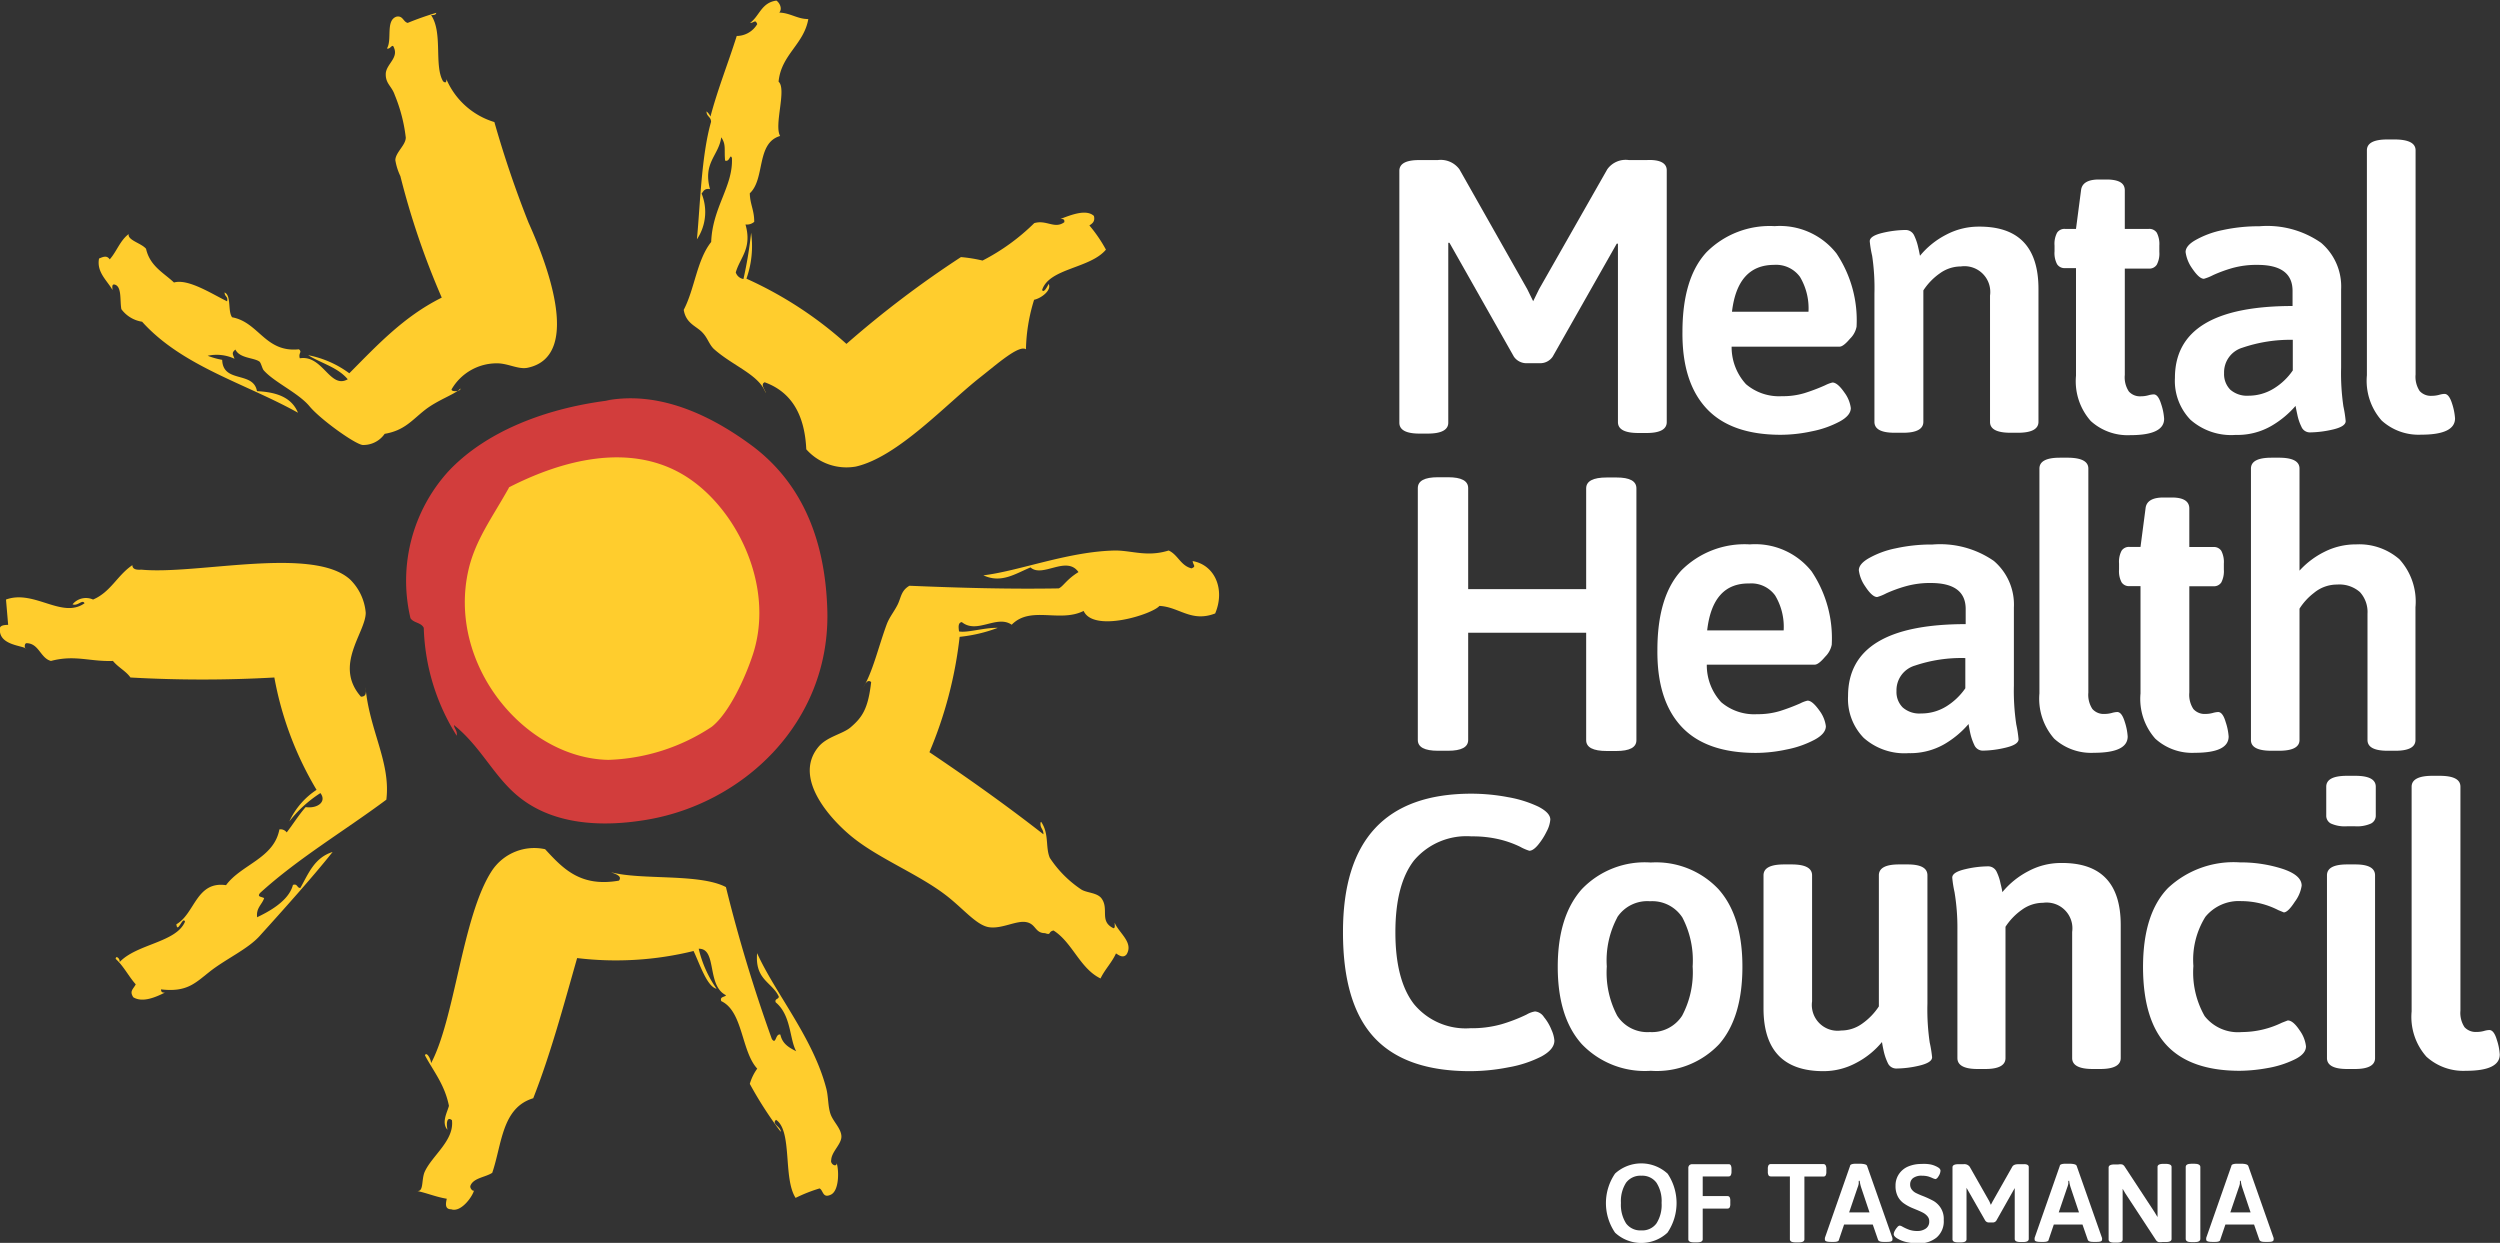 <svg xmlns="http://www.w3.org/2000/svg" viewBox="0 0 208.49 103.65"><rect x="0" y="0" width="208.49" height="103.65" fill="#333333" stroke="none"/><defs><style>.cls-1{fill:#d23d3c;}.cls-2{fill:#ffcd2d;}.cls-3{fill:#fff;}</style></defs><title>Asset 1</title><g id="Layer_2" data-name="Layer 2"><g id="Layer_1-2" data-name="Layer 1"><path class="cls-1" d="M51.05,33.36C45.52,34,40.5,36,37.4,39.3a13.58,13.58,0,0,0-3.17,12.25c.25.41.89.35,1.11.81a17.85,17.85,0,0,0,2.75,9c.06-.47-.2-.54-.23-.89,2.25,1.79,3.33,4.32,5.43,6,3,2.41,7.14,2.49,10.67,1.89C62,67,69.15,60.28,69,51.1c-.14-6.58-2.46-11-6.14-13.82-3-2.25-7.52-4.79-12.34-3.87Z"/><path class="cls-2" d="M92.22,20.8a11.93,11.93,0,0,0-1.37-2c.25-.16.49-.33.38-.79-.64-.6-1.93-.08-2.79.25.18,0,.36,0,.32.27-.81.6-1.5-.23-2.51.08a17.57,17.57,0,0,1-4.31,3.12,12.22,12.22,0,0,0-1.8-.29,84.92,84.92,0,0,0-9.55,7.24,32.31,32.31,0,0,0-8.34-5.44,8.14,8.14,0,0,0,.39-3.83A33.82,33.82,0,0,1,62,23.27a.82.82,0,0,1-.64-.55c.36-1.26,1.38-2,.81-4a.93.93,0,0,0,.73-.22c0-1-.35-1.45-.37-2.38,1.3-1.2.51-4.19,2.53-4.78-.53-.91.57-3.91-.13-4.53.22-2.26,2.11-3.1,2.48-5.22-.92,0-1.49-.51-2.42-.54.29-.35,0-.84-.24-1-1.26.17-1.41,1.29-2.2,1.86.36,0,.43-.33.6.1A2,2,0,0,1,61.44,3c-.71,2.26-1.57,4.38-2.19,6.72a1.17,1.17,0,0,0-.33-.43c0,.44.37.43.38.87-.81,2.82-.91,7-1.18,9.8a4.09,4.09,0,0,0,.39-3.82c.16-.18.23-.45.7-.37-.6-2.22.73-2.79.94-4.32.42.62.23,1,.32,1.94.39.16.41-.63.57-.21.11,2.36-1.62,4.09-1.73,7-1.2,1.51-1.37,3.9-2.29,5.66.18,1.11,1,1.34,1.5,1.83s.58,1,1,1.42c1.57,1.42,3.83,2.17,4.33,3.69,0-.27-.48-.71-.08-.9,2.07.75,3.33,2.49,3.47,5.59a4.48,4.48,0,0,0,4.13,1.44c3.52-.8,7.57-5.25,10.41-7.47,1.4-1.1,3.2-2.7,3.78-2.31A14.81,14.81,0,0,1,86.24,25c.65-.14,1.49-.84,1.21-1.32-.08.17-.41.82-.54.5.59-1.82,4-1.78,5.32-3.36"/><path class="cls-2" d="M21.43,76.5c.9-.43,2.65-1.33,3-2.7.39-.14.33.27.62.25.67-1.18,1.16-2.52,2.69-3-1.58,2-4.27,5-6,6.91-1,1.18-2.92,2-4.31,3.12-1.18.93-1.87,1.68-4,1.43,0,.26.14.27.32.27-.73.36-1.84.87-2.63.39-.35-.52,0-.68.2-1.08-.59-.66-1-1.51-1.67-2.12,0-.35.4,0,.32.27,1.43-1.53,4.73-1.63,5.46-3.38-.19-.5-.63,1.07-.72.22,1.55-.88,1.65-3.62,4.14-3.26,1.27-1.73,4-2.23,4.45-4.65a.63.63,0,0,1,.61.25c.54-.7,1-1.45,1.58-2.11,1,.14,1.78-.46,1.23-1.17a10.37,10.37,0,0,0-2.59,2.36,6.3,6.3,0,0,1,2.27-2.63,28,28,0,0,1-3.52-9.37,106.38,106.38,0,0,1-12,0c-.4-.56-1-.82-1.46-1.38-1.93.07-3.17-.53-5.17,0-.89-.23-1-1.49-2.06-1.48-.18.06-.15.47,0,.45-.38-.26-2.11-.29-2.2-1.46-.11-.46.27-.51.69-.52L.5,50c2.33-.86,4.68,1.64,6.55.31-.18-.36-.55.26-1,.09A1.44,1.44,0,0,1,7.76,50c1.48-.63,2-2,3.28-2.87,0,.47.62.37.78.38,4.6.43,14.31-2,17.39.83a4.4,4.4,0,0,1,1.29,2.76c0,1.66-2.7,4.38-.4,7,.47,0,.44-.36.38-.79.33,3.61,2.12,6.28,1.74,9.38-3.49,2.6-7.36,4.89-10.53,7.78-.27.34.09.29.34.43-.18.54-.67.81-.59,1.56"/><path class="cls-2" d="M86.83,68.54c.68,1,.34,2.1.72,3a9.31,9.31,0,0,0,2.61,2.63c.45.3,1.33.26,1.7.75.66.89-.21,1.91,1,2.49.16,0,.09-.29.1-.46.34.85,1.59,1.64,1,2.63-.28.36-.65.09-.89-.07-.35.77-.93,1.34-1.29,2.09-1.72-.83-2.34-3-3.92-4-.49.11-.15.42-.71.22-.85,0-.74-.77-1.57-.92s-2,.57-3.07.43-2.18-1.57-3.65-2.69c-2.25-1.72-5.47-3-7.68-4.75-1.65-1.3-5.17-4.9-2.92-7.61.71-.85,2-1.06,2.66-1.61,1-.85,1.48-1.58,1.73-3.79-.34-.29-.53.25-.7.52.83-1.34,1.29-3.41,2-5.34.23-.6.58-1,.89-1.6s.28-1.19,1-1.61c4.36.18,8.3.29,12.45.22.37-.15.65-.75,1.65-1.36-1-1.42-3,.51-4-.39-1.29.54-2.45,1.35-3.93.66,3-.36,7.1-2,11-2.07,1.39,0,2.66.56,4.45,0,.77.34,1,1.27,1.91,1.49.41-.17.14-.24.09-.61,1.86.33,2.73,2.36,1.88,4.37-2,.77-3-.55-4.65-.63-.56.69-5.48,2.26-6.32.42-2,1-4.42-.46-6,1.15-1.24-.86-2.89.81-4.16-.22-.32.05-.28.41-.23.78.7.13,2.11-.33,3.23-.3a12.63,12.63,0,0,1-3.18.75,34.55,34.55,0,0,1-2.52,9.62c3.26,2.19,6.44,4.45,9.51,6.85,0-.48-.31-.5-.24-1"/><path class="cls-2" d="M35.87,88.81c2.07-3.69,2.66-12.42,5.17-16.22a4.24,4.24,0,0,1,4.42-1.77c1.47,1.59,2.93,3.19,6.16,2.62.31-.4-.34-.56-.66-.7,2.52.68,7.37.08,9.58,1.24a127.49,127.49,0,0,0,3.83,12.67c.37.52.28-.48.71-.37.17.79.74,1.09,1.32,1.39-.56-1-.41-3-1.71-4.08-.11-.32.26-.24.26-.48-.58-1.23-2-1.38-1.81-3.62,1.52,3.36,4.68,7.08,5.77,11.29.18.7.13,1.44.34,2.09s.89,1.22.92,1.88-.83,1.29-.85,2c-.1.32.44.64.46.26.19.62.21,2.29-.49,2.62s-.62-.36-.94-.52a12.77,12.77,0,0,0-2,.79c-1.06-1.64-.25-5.58-1.63-6.51-.41.35.43.58.39,1a32,32,0,0,1-2.58-4,4.14,4.14,0,0,1,.62-1.27c-1.34-1.46-1.18-4.78-3-5.63-.14-.39.28-.32.4-.49-1.65-.81-.72-3.91-2.28-3.88a9.61,9.61,0,0,0,1.49,3.34c-.8-.18-1.4-2.06-1.92-3.15a27.14,27.14,0,0,1-9.71.59c-1.14,4-2.21,8-3.66,11.69-2.63.79-2.61,3.86-3.42,6.22-.59.38-1.57.42-1.82,1.08-.08.25.35.62.32.27,0,.43-1.05,2-1.92,1.69-.55,0-.46-.49-.37-.88-.92-.15-1.68-.49-2.58-.67.71.21.43-.88.74-1.58.62-1.36,2.48-2.61,2.27-4.3-.42-.35-.49.29-.37.8-.54-.6,0-1.5.12-2-.36-1.79-1.29-2.87-2-4.21.12-.35.53.32.51.71"/><path class="cls-2" d="M42.41,40.66c4.47-2.3,9.93-3.7,14.39-1.17s7.88,9.22,6,15.05c-.65,2-2,4.93-3.44,6.07a16.53,16.53,0,0,1-8.62,2.76c-7-.13-13.5-8-11.66-15.89.58-2.48,2-4.36,3.37-6.82"/><path class="cls-2" d="M25.71,29.63c1.08.67,2.46,1,3.29,2-1.48.85-2.08-2.06-4-1.75-.13-.48.23-.49-.07-.75-2.82.29-3.33-2.25-5.57-2.67-.38-.48-.05-1.82-.63-2.07,0,.37.3.3.21.74-1.27-.62-3.25-1.91-4.43-1.57-.87-.82-2-1.36-2.33-2.81-.38-.47-1.55-.71-1.45-1.23-.72.54-1,1.46-1.58,2.11-.24-.35-.53-.22-.89-.07-.22,1.13.67,1.83,1.12,2.62,0-.18-.07-.42.11-.46.7.08.49,1.29.63,2.06a2.64,2.64,0,0,0,1.73,1.05c3.36,3.73,8.59,5.13,13,7.59-.55-1.33-1.86-1.72-3.42-1.8-.3-1.7-2.84-.63-2.9-2.61a6.58,6.58,0,0,1-1.21-.34,3.52,3.52,0,0,1,2.24.25c-.17-.43-.24-.5.07-.77.36.74,1.53.67,2,1,.14.1.23.57.36.73.88,1,2.9,1.89,3.82,3s3.82,3.18,4.44,3.23a2.16,2.16,0,0,0,1.83-.93c1.66-.28,2.28-1.15,3.37-2s2.6-1.34,2.94-1.78c.09.24-.77.32-.73.07a4.35,4.35,0,0,1,3.8-2.17c.91,0,1.77.53,2.54.37,4.78-1,1.31-9.37.07-12.12a87.83,87.83,0,0,1-2.84-8.37,6.35,6.35,0,0,1-4-3.57c0,.28-.08.33-.28.17-.77-1.32,0-4.06-1-5.52.17,0,.42,0,.43-.19A24.73,24.73,0,0,0,34,1.91c-.38-.09-.39-.63-.94-.52-.92.32-.34,1.92-.79,2.65.29.12.45-.49.59-.05.38.87-.68,1.38-.69,2.19s.5,1,.75,1.74a13.32,13.32,0,0,1,.92,3.55c0,.64-.86,1.24-.87,1.89a4.89,4.89,0,0,0,.42,1.33,65.26,65.26,0,0,0,3.45,10.13c-3.18,1.58-5.41,4-7.71,6.31a8.42,8.42,0,0,0-3.39-1.5"/><path class="cls-3" d="M139,14.2v21c0,.6-.56.91-1.68.91h-.68c-1.14,0-1.71-.3-1.71-.91V20.32h-.1l-5.34,9.42a1.25,1.25,0,0,1-1.07.55h-1.07a1.27,1.27,0,0,1-1.1-.55l-5.37-9.49-.1,0v15c0,.6-.57.91-1.72.91h-.68q-1.68,0-1.68-.91v-21q0-.91,1.68-.9h1.52a1.93,1.93,0,0,1,1.81.77l5.66,10,.49,1,.49-1,5.69-10a1.88,1.88,0,0,1,1.81-.77h1.46C138.41,13.29,139,13.59,139,14.2Z"/><path class="cls-3" d="M153.15,21.13a10,10,0,0,1,1.68,6.12,1.9,1.9,0,0,1-.55,1c-.37.44-.66.66-.87.66h-9a4.57,4.57,0,0,0,1.2,3.13,4.25,4.25,0,0,0,3,1,6.19,6.19,0,0,0,1.89-.26,15.76,15.76,0,0,0,1.71-.65,2.82,2.82,0,0,1,.61-.23q.42,0,1,.84a2.77,2.77,0,0,1,.53,1.29c0,.41-.31.79-.94,1.13a8.32,8.32,0,0,1-2.31.81,12.4,12.4,0,0,1-2.58.29q-4.17,0-6.21-2.2t-2-6.38q0-4.47,2-6.64A7.43,7.43,0,0,1,148,18.86,6,6,0,0,1,153.15,21.13ZM144.44,26h6.38a5.12,5.12,0,0,0-.71-2.91,2.46,2.46,0,0,0-2.17-1Q144.9,22.1,144.44,26Z"/><path class="cls-3" d="M170,24.1V35.18c0,.6-.57.91-1.71.91h-.62q-1.72,0-1.71-.91V24.65a2.15,2.15,0,0,0-2.43-2.43,3,3,0,0,0-1.76.58,5.17,5.17,0,0,0-1.37,1.42V35.18c0,.6-.57.91-1.68.91H158q-1.68,0-1.68-.91V24.49a18.2,18.2,0,0,0-.19-3.16,8.81,8.81,0,0,1-.2-1.21c0-.3.36-.53,1.07-.7a8.79,8.79,0,0,1,1.88-.24.78.78,0,0,1,.75.45,4.46,4.46,0,0,1,.34,1c.08.33.12.57.15.7a6.9,6.9,0,0,1,2.17-1.75,5.79,5.79,0,0,1,2.72-.68Q170,18.86,170,24.1Z"/><path class="cls-3" d="M177.2,15.88v3.21h2a.74.74,0,0,1,.67.32,2.07,2.07,0,0,1,.21,1.07V21a2,2,0,0,1-.21,1.07.73.73,0,0,1-.67.33h-2v8.87a2.13,2.13,0,0,0,.34,1.38,1.24,1.24,0,0,0,1,.4,2.35,2.35,0,0,0,.61-.08,1.86,1.86,0,0,1,.46-.08c.26,0,.46.28.63.83a4.77,4.77,0,0,1,.24,1.21q0,1.36-2.82,1.36a4.57,4.57,0,0,1-3.3-1.18,5,5,0,0,1-1.23-3.77V22.36h-.91a.74.74,0,0,1-.67-.33,2,2,0,0,1-.21-1.07v-.48a2,2,0,0,1,.21-1.07.74.74,0,0,1,.67-.32h.91l.42-3.21c.06-.6.56-.91,1.49-.91h.75C176.74,15,177.2,15.28,177.2,15.88Z"/><path class="cls-3" d="M193.57,20.25a4.79,4.79,0,0,1,1.67,3.89v6.51a19.05,19.05,0,0,0,.19,3.24,9.66,9.66,0,0,1,.19,1.23c0,.3-.35.53-1.07.7a8.76,8.76,0,0,1-1.88.24.76.76,0,0,1-.74-.47,4.16,4.16,0,0,1-.34-1c-.08-.37-.13-.62-.15-.74a7.91,7.91,0,0,1-2,1.66,5.66,5.66,0,0,1-3,.76A5.12,5.12,0,0,1,182.67,35a4.67,4.67,0,0,1-1.29-3.48q0-6,9.81-6V24.26q0-2.17-2.92-2.17a7.48,7.48,0,0,0-2.12.27,11.67,11.67,0,0,0-1.58.58,4,4,0,0,1-.77.31c-.28,0-.6-.3-1-.89a3.06,3.06,0,0,1-.53-1.34c0-.35.28-.69.83-1a7.7,7.7,0,0,1,2.25-.83,14,14,0,0,1,3.07-.32A7.84,7.84,0,0,1,193.57,20.25ZM187,29a2.14,2.14,0,0,0-1.52,2.12,1.84,1.84,0,0,0,.52,1.38,2.12,2.12,0,0,0,1.52.5,4,4,0,0,0,2.09-.59,5.21,5.21,0,0,0,1.6-1.52V28.34A12.33,12.33,0,0,0,187,29Z"/><path class="cls-3" d="M201.45,12.54V31.23a2.16,2.16,0,0,0,.34,1.38,1.26,1.26,0,0,0,1,.4,2.39,2.39,0,0,0,.62-.08,1.8,1.8,0,0,1,.45-.08c.26,0,.47.28.64.83a5,5,0,0,1,.24,1.21q0,1.36-2.82,1.36a4.57,4.57,0,0,1-3.3-1.18,5,5,0,0,1-1.23-3.77V12.54c0-.61.57-.91,1.72-.91h.61C200.88,11.64,201.45,11.94,201.45,12.54Z"/><path class="cls-3" d="M136.47,40.73v21c0,.6-.56.9-1.68.9H134c-1.14,0-1.72-.3-1.72-.9V52.77h-9.84v8.94q0,.9-1.68.9h-.84q-1.68,0-1.68-.9v-21c0-.61.56-.91,1.68-.91h.84c1.12,0,1.68.3,1.68.91v8.42h9.84V40.73c0-.61.58-.91,1.72-.91h.81C135.92,39.82,136.47,40.12,136.47,40.73Z"/><path class="cls-3" d="M151.08,47.65a10,10,0,0,1,1.68,6.12,1.94,1.94,0,0,1-.55,1c-.37.44-.66.66-.87.66h-9a4.54,4.54,0,0,0,1.2,3.13,4.24,4.24,0,0,0,3,1,6.36,6.36,0,0,0,1.89-.26,16.6,16.6,0,0,0,1.7-.64,2.61,2.61,0,0,1,.61-.23c.28,0,.6.28,1,.84a2.77,2.77,0,0,1,.53,1.29c0,.41-.31.79-.94,1.13a8.34,8.34,0,0,1-2.31.81,12.3,12.3,0,0,1-2.58.29q-4.18,0-6.22-2.2t-2-6.38q0-4.47,2-6.64a7.44,7.44,0,0,1,5.71-2.17A6,6,0,0,1,151.08,47.65Zm-8.71,4.92h6.38a5.07,5.07,0,0,0-.71-2.91,2.45,2.45,0,0,0-2.17-1Q142.82,48.62,142.37,52.58Z"/><path class="cls-3" d="M166.28,46.78a4.79,4.79,0,0,1,1.67,3.89v6.51a18.87,18.87,0,0,0,.2,3.24,9.6,9.6,0,0,1,.19,1.23c0,.3-.36.53-1.07.7a8.57,8.57,0,0,1-1.88.25.77.77,0,0,1-.74-.47,4.56,4.56,0,0,1-.34-1c-.08-.37-.12-.62-.14-.75a7.93,7.93,0,0,1-2,1.67,5.71,5.71,0,0,1-3,.76,5.11,5.11,0,0,1-3.75-1.28,4.66,4.66,0,0,1-1.3-3.48q0-6,9.81-6V50.79q0-2.17-2.91-2.17a7.46,7.46,0,0,0-2.12.28,11.51,11.51,0,0,0-1.59.58,3.84,3.84,0,0,1-.76.31q-.42,0-1-.89a3,3,0,0,1-.53-1.34c0-.35.27-.68.82-1a7.57,7.57,0,0,1,2.25-.83,13.85,13.85,0,0,1,3.08-.32A7.86,7.86,0,0,1,166.28,46.78Zm-6.59,8.73a2.14,2.14,0,0,0-1.53,2.12,1.81,1.81,0,0,0,.52,1.37,2.1,2.1,0,0,0,1.53.5,3.94,3.94,0,0,0,2.09-.58,5.32,5.32,0,0,0,1.6-1.52V54.88A12.13,12.13,0,0,0,159.69,55.51Z"/><path class="cls-3" d="M174.16,39.08V57.76a2.15,2.15,0,0,0,.34,1.37,1.25,1.25,0,0,0,1,.41,2.36,2.36,0,0,0,.61-.08,1.9,1.9,0,0,1,.46-.08q.38,0,.63.83a4.84,4.84,0,0,1,.24,1.21c0,.91-.94,1.36-2.82,1.36a4.57,4.57,0,0,1-3.31-1.18,5.05,5.05,0,0,1-1.23-3.77V39.08c0-.61.57-.91,1.71-.91h.62Q174.16,38.17,174.16,39.08Z"/><path class="cls-3" d="M182.58,42.41v3.21h2a.73.73,0,0,1,.67.32,2.06,2.06,0,0,1,.21,1.07v.49a2.05,2.05,0,0,1-.21,1.07.73.73,0,0,1-.67.32h-2v8.87a2.15,2.15,0,0,0,.34,1.37,1.25,1.25,0,0,0,1,.41,2.35,2.35,0,0,0,.61-.08,2,2,0,0,1,.45-.08c.26,0,.47.28.63.83a4.86,4.86,0,0,1,.25,1.21c0,.91-.94,1.36-2.82,1.36a4.56,4.56,0,0,1-3.3-1.18,5,5,0,0,1-1.23-3.77V48.88h-.91a.73.73,0,0,1-.67-.32,2,2,0,0,1-.21-1.07V47a2,2,0,0,1,.21-1.07.74.74,0,0,1,.67-.32h.91l.42-3.21c.06-.6.56-.91,1.49-.91h.75C182.11,41.5,182.58,41.81,182.58,42.41Z"/><path class="cls-3" d="M191.77,39.08v8.51a7,7,0,0,1,2.1-1.58,5.78,5.78,0,0,1,2.62-.61,5.1,5.1,0,0,1,3.61,1.24,5.24,5.24,0,0,1,1.34,4V61.71c0,.6-.56.9-1.68.9h-.64q-1.68,0-1.68-.9V51.18a2.46,2.46,0,0,0-.63-1.8,2.59,2.59,0,0,0-1.9-.63,3,3,0,0,0-1.94.7,5.06,5.06,0,0,0-1.2,1.31V61.71c0,.6-.57.9-1.72.9h-.62q-1.72,0-1.71-.9V39.08q0-.91,1.71-.91h.62C191.2,38.17,191.77,38.47,191.77,39.08Z"/><path class="cls-3" d="M125.76,66.48a9.78,9.78,0,0,1,2.53.79c.66.34,1,.7,1,1.08a2.54,2.54,0,0,1-.31,1,5.57,5.57,0,0,1-.72,1.12c-.27.32-.51.48-.72.48a4,4,0,0,1-.78-.34,8.54,8.54,0,0,0-1.68-.6,9.55,9.55,0,0,0-2.36-.26,5.73,5.73,0,0,0-4.79,2q-1.56,2-1.56,6t1.56,6a5.59,5.59,0,0,0,4.69,2,9.15,9.15,0,0,0,2.59-.33,13.67,13.67,0,0,0,2.1-.81,2,2,0,0,1,.71-.26,1,1,0,0,1,.74.47,4,4,0,0,1,.63,1.07,2.66,2.66,0,0,1,.24.89q0,.74-1.09,1.33a9.78,9.78,0,0,1-2.74.9,16.65,16.65,0,0,1-3.21.32q-5.4,0-8-2.82T112,77.72q0-11.53,10.72-11.53A16.47,16.47,0,0,1,125.76,66.48Z"/><path class="cls-3" d="M143.31,74.15q2,2.23,2,6.47t-1.94,6.46a7.17,7.17,0,0,1-5.7,2.22,7.27,7.27,0,0,1-5.76-2.23q-2-2.23-2-6.44t2-6.47a7.27,7.27,0,0,1,5.76-2.23A7.15,7.15,0,0,1,143.31,74.15Zm-8.43,2.35A7.63,7.63,0,0,0,134,80.6a7.72,7.72,0,0,0,.87,4.11,3,3,0,0,0,2.72,1.36,3,3,0,0,0,2.69-1.36,7.72,7.72,0,0,0,.88-4.11,7.72,7.72,0,0,0-.86-4.09,3,3,0,0,0-2.7-1.35A3,3,0,0,0,134.87,76.5Z"/><path class="cls-3" d="M160.74,73V83.7a19,19,0,0,0,.19,3.24,10,10,0,0,1,.2,1.23c0,.3-.36.53-1.07.7a8.55,8.55,0,0,1-1.88.24.77.77,0,0,1-.75-.47,4.57,4.57,0,0,1-.34-1c-.08-.36-.12-.61-.14-.74a6.91,6.91,0,0,1-2.17,1.75,5.74,5.74,0,0,1-2.71.68q-5,0-5-5.24V73c0-.61.57-.91,1.72-.91h.62c1.14,0,1.71.3,1.71.91V83.51a2.15,2.15,0,0,0,2.43,2.43,3,3,0,0,0,1.76-.58,5.31,5.31,0,0,0,1.38-1.43V73c0-.61.56-.91,1.68-.91h.65C160.18,72.08,160.74,72.38,160.74,73Z"/><path class="cls-3" d="M176.86,77.16V88.24c0,.6-.57.91-1.71.91h-.62c-1.15,0-1.72-.31-1.72-.91V77.72a2.15,2.15,0,0,0-2.43-2.43,3,3,0,0,0-1.76.58,5.22,5.22,0,0,0-1.37,1.42V88.24c0,.6-.56.91-1.68.91h-.65c-1.12,0-1.68-.31-1.68-.91V77.55A18.15,18.15,0,0,0,163,74.4a9.29,9.29,0,0,1-.19-1.21c0-.3.35-.53,1.07-.7a8.58,8.58,0,0,1,1.88-.24.78.78,0,0,1,.75.45,4,4,0,0,1,.33,1,6.93,6.93,0,0,1,.15.7,6.94,6.94,0,0,1,2.17-1.75,5.74,5.74,0,0,1,2.72-.68Q176.87,71.92,176.86,77.16Z"/><path class="cls-3" d="M190.33,72.45q1.62.53,1.62,1.41a2.94,2.94,0,0,1-.57,1.34c-.38.59-.69.89-.92.89L190,75.9a6.81,6.81,0,0,0-3.08-.75,3.6,3.6,0,0,0-3,1.31,6.77,6.77,0,0,0-1,4.1,7.35,7.35,0,0,0,.94,4.18,3.54,3.54,0,0,0,3.1,1.33,7.72,7.72,0,0,0,3.34-.78l.49-.19c.3,0,.63.28,1,.84a2.8,2.8,0,0,1,.52,1.32q0,.65-1,1.12a8.4,8.4,0,0,1-2.25.7,13.61,13.61,0,0,1-2.27.22q-4.08,0-6.07-2.1t-2-6.54q0-4.47,2.09-6.61a8,8,0,0,1,6-2.13A11.39,11.39,0,0,1,190.33,72.45Z"/><path class="cls-3" d="M198.13,65.61V68a.73.73,0,0,1-.4.68,2.83,2.83,0,0,1-1.31.23h-.71a2.83,2.83,0,0,1-1.32-.23A.73.73,0,0,1,194,68V65.61q0-.91,1.72-.91h.71C197.56,64.7,198.13,65,198.13,65.61ZM198.07,73V88.24c0,.6-.56.91-1.68.91h-.65c-1.12,0-1.68-.31-1.68-.91V73q0-.91,1.68-.91h.65Q198.07,72.08,198.07,73Z"/><path class="cls-3" d="M205.19,65.61V84.28a2.17,2.17,0,0,0,.34,1.38,1.26,1.26,0,0,0,1,.4,2.27,2.27,0,0,0,.62-.08,1.81,1.81,0,0,1,.45-.08c.26,0,.47.28.63.83a4.79,4.79,0,0,1,.24,1.21q0,1.36-2.82,1.36a4.57,4.57,0,0,1-3.3-1.18,5,5,0,0,1-1.23-3.77V65.61c0-.6.58-.91,1.72-.91h.62C204.62,64.7,205.19,65,205.19,65.61Z"/><path class="cls-3" d="M139.06,97.86a4.4,4.4,0,0,1,0,4.94,3.21,3.21,0,0,1-4.37,0,4.37,4.37,0,0,1,0-4.93,3.24,3.24,0,0,1,4.37,0Zm-3.45.77a2.84,2.84,0,0,0-.43,1.69,2.89,2.89,0,0,0,.43,1.71,1.48,1.48,0,0,0,1.27.58,1.46,1.46,0,0,0,1.26-.58,2.86,2.86,0,0,0,.43-1.71,2.81,2.81,0,0,0-.43-1.69,1.47,1.47,0,0,0-1.26-.58A1.49,1.49,0,0,0,135.61,98.63Z"/><path class="cls-3" d="M144.34,97.18a.62.62,0,0,1,.06.3v.23a.62.62,0,0,1-.06.3.2.2,0,0,1-.18.1H142v1.64h2.07a.2.2,0,0,1,.18.1.62.62,0,0,1,.05.3v.24a.63.63,0,0,1-.05.3.2.2,0,0,1-.18.1H142v2.56c0,.18-.17.26-.49.26h-.22c-.33,0-.49-.08-.49-.26V97.42a.33.33,0,0,1,.09-.25.35.35,0,0,1,.26-.08h3A.19.19,0,0,1,144.34,97.18Z"/><path class="cls-3" d="M152.25,97.18a.61.61,0,0,1,.06.31v.23a.61.61,0,0,1-.06.31.21.21,0,0,1-.19.09h-1.58v5.23c0,.18-.16.26-.49.26h-.24c-.32,0-.48-.08-.48-.26V98.11h-1.59a.22.22,0,0,1-.19-.09.61.61,0,0,1-.06-.31v-.23a.61.61,0,0,1,.06-.31.22.22,0,0,1,.19-.09h4.38A.21.21,0,0,1,152.25,97.18Z"/><path class="cls-3" d="M155.71,97.24l2.11,6a.56.56,0,0,1,0,.15c0,.13-.15.18-.45.18h-.29c-.26,0-.42-.06-.46-.18l-.44-1.27h-2.39l-.43,1.27c0,.12-.18.18-.41.18h-.25c-.34,0-.51-.06-.51-.18a1,1,0,0,1,0-.16l2.1-6c0-.12.2-.18.47-.18h.41C155.51,97.07,155.67,97.12,155.71,97.24Zm-.7,1.24s0,.11,0,.23a1.67,1.67,0,0,1-.1.34l-.7,2.06h1.7l-.69-2.06a2.89,2.89,0,0,1-.13-.58Z"/><path class="cls-3" d="M161,97.11a2,2,0,0,1,.6.23c.16.09.23.19.23.3a.93.93,0,0,1-.15.43c-.1.18-.2.26-.29.26l-.18-.06a2.74,2.74,0,0,0-.41-.16,2,2,0,0,0-.51-.06,1.16,1.16,0,0,0-.75.2.64.64,0,0,0-.24.51.67.67,0,0,0,.14.45,1,1,0,0,0,.34.28,6.49,6.49,0,0,0,.6.26,8,8,0,0,1,.88.41,1.8,1.8,0,0,1,.59.58,1.7,1.7,0,0,1,.25,1,1.78,1.78,0,0,1-.59,1.46,2.28,2.28,0,0,1-1.5.49,4.4,4.4,0,0,1-1.08-.12,2.45,2.45,0,0,1-.74-.31c-.18-.12-.26-.23-.26-.33a.64.64,0,0,1,.09-.29,1.34,1.34,0,0,1,.21-.3.3.3,0,0,1,.2-.13.63.63,0,0,1,.23.09,3.79,3.79,0,0,0,.57.26,2,2,0,0,0,.66.1,1.21,1.21,0,0,0,.71-.2.69.69,0,0,0,.29-.61.62.62,0,0,0-.15-.42,1.23,1.23,0,0,0-.36-.29c-.15-.08-.35-.17-.62-.28l-.29-.12a3.75,3.75,0,0,1-.72-.4,1.63,1.63,0,0,1-.48-.56,1.87,1.87,0,0,1-.19-.89,1.68,1.68,0,0,1,.3-1,1.75,1.75,0,0,1,.78-.62,2.82,2.82,0,0,1,1.08-.2A3.13,3.13,0,0,1,161,97.11Z"/><path class="cls-3" d="M169.19,97.32v6c0,.18-.16.26-.48.26h-.2c-.33,0-.49-.08-.49-.26V99.08h0l-1.53,2.71a.35.35,0,0,1-.31.16h-.31a.36.36,0,0,1-.31-.16L164,99.06h0v4.29c0,.18-.17.26-.49.26h-.2c-.32,0-.48-.08-.48-.26v-6c0-.17.16-.26.48-.26h.44a.55.55,0,0,1,.52.22l1.63,2.87.13.3.15-.29,1.63-2.88c.08-.15.25-.22.52-.22h.42C169,97.07,169.19,97.15,169.19,97.32Z"/><path class="cls-3" d="M173.19,97.24l2.11,6a.4.4,0,0,1,0,.15c0,.13-.15.18-.44.18h-.29c-.27,0-.42-.06-.46-.18l-.44-1.27h-2.39l-.43,1.27c0,.12-.18.18-.41.18h-.25c-.34,0-.51-.06-.51-.18a1,1,0,0,1,0-.16l2.1-6c0-.12.2-.18.47-.18h.41C173,97.07,173.15,97.12,173.19,97.24Zm-.7,1.24s0,.11,0,.23a1.67,1.67,0,0,1-.1.34l-.7,2.06h1.69l-.69-2.06a2.89,2.89,0,0,1-.13-.58Z"/><path class="cls-3" d="M181.1,97.32v6c0,.18-.16.26-.48.26h-.3a1,1,0,0,1-.31,0,.39.39,0,0,1-.21-.16l-2.57-3.92-.21-.36v4.23c0,.18-.16.26-.49.26h-.2c-.32,0-.48-.08-.48-.26v-6c0-.17.16-.26.48-.26h.33a.9.9,0,0,1,.32,0,.44.44,0,0,1,.21.18l2.48,3.78.26.43V97.32c0-.17.16-.26.49-.26h.2C180.94,97.07,181.1,97.15,181.1,97.32Z"/><path class="cls-3" d="M183.5,97.32v6c0,.18-.17.27-.5.27h-.23c-.33,0-.49-.09-.49-.27v-6c0-.18.16-.27.49-.27H183C183.33,97.05,183.5,97.15,183.5,97.32Z"/><path class="cls-3" d="M187.5,97.24l2.11,6a.44.44,0,0,1,0,.15c0,.13-.15.18-.44.18h-.29c-.27,0-.42-.06-.46-.18l-.44-1.27h-2.39l-.43,1.27c0,.12-.18.18-.41.18h-.25c-.34,0-.51-.06-.51-.18a1.13,1.13,0,0,1,0-.16l2.1-6c0-.12.2-.18.47-.18H187C187.3,97.07,187.45,97.12,187.5,97.24Zm-.7,1.24s0,.11,0,.23a2,2,0,0,1-.1.34l-.7,2.06h1.69L187,99.05a2.88,2.88,0,0,1-.13-.58Z"/></g></g></svg>